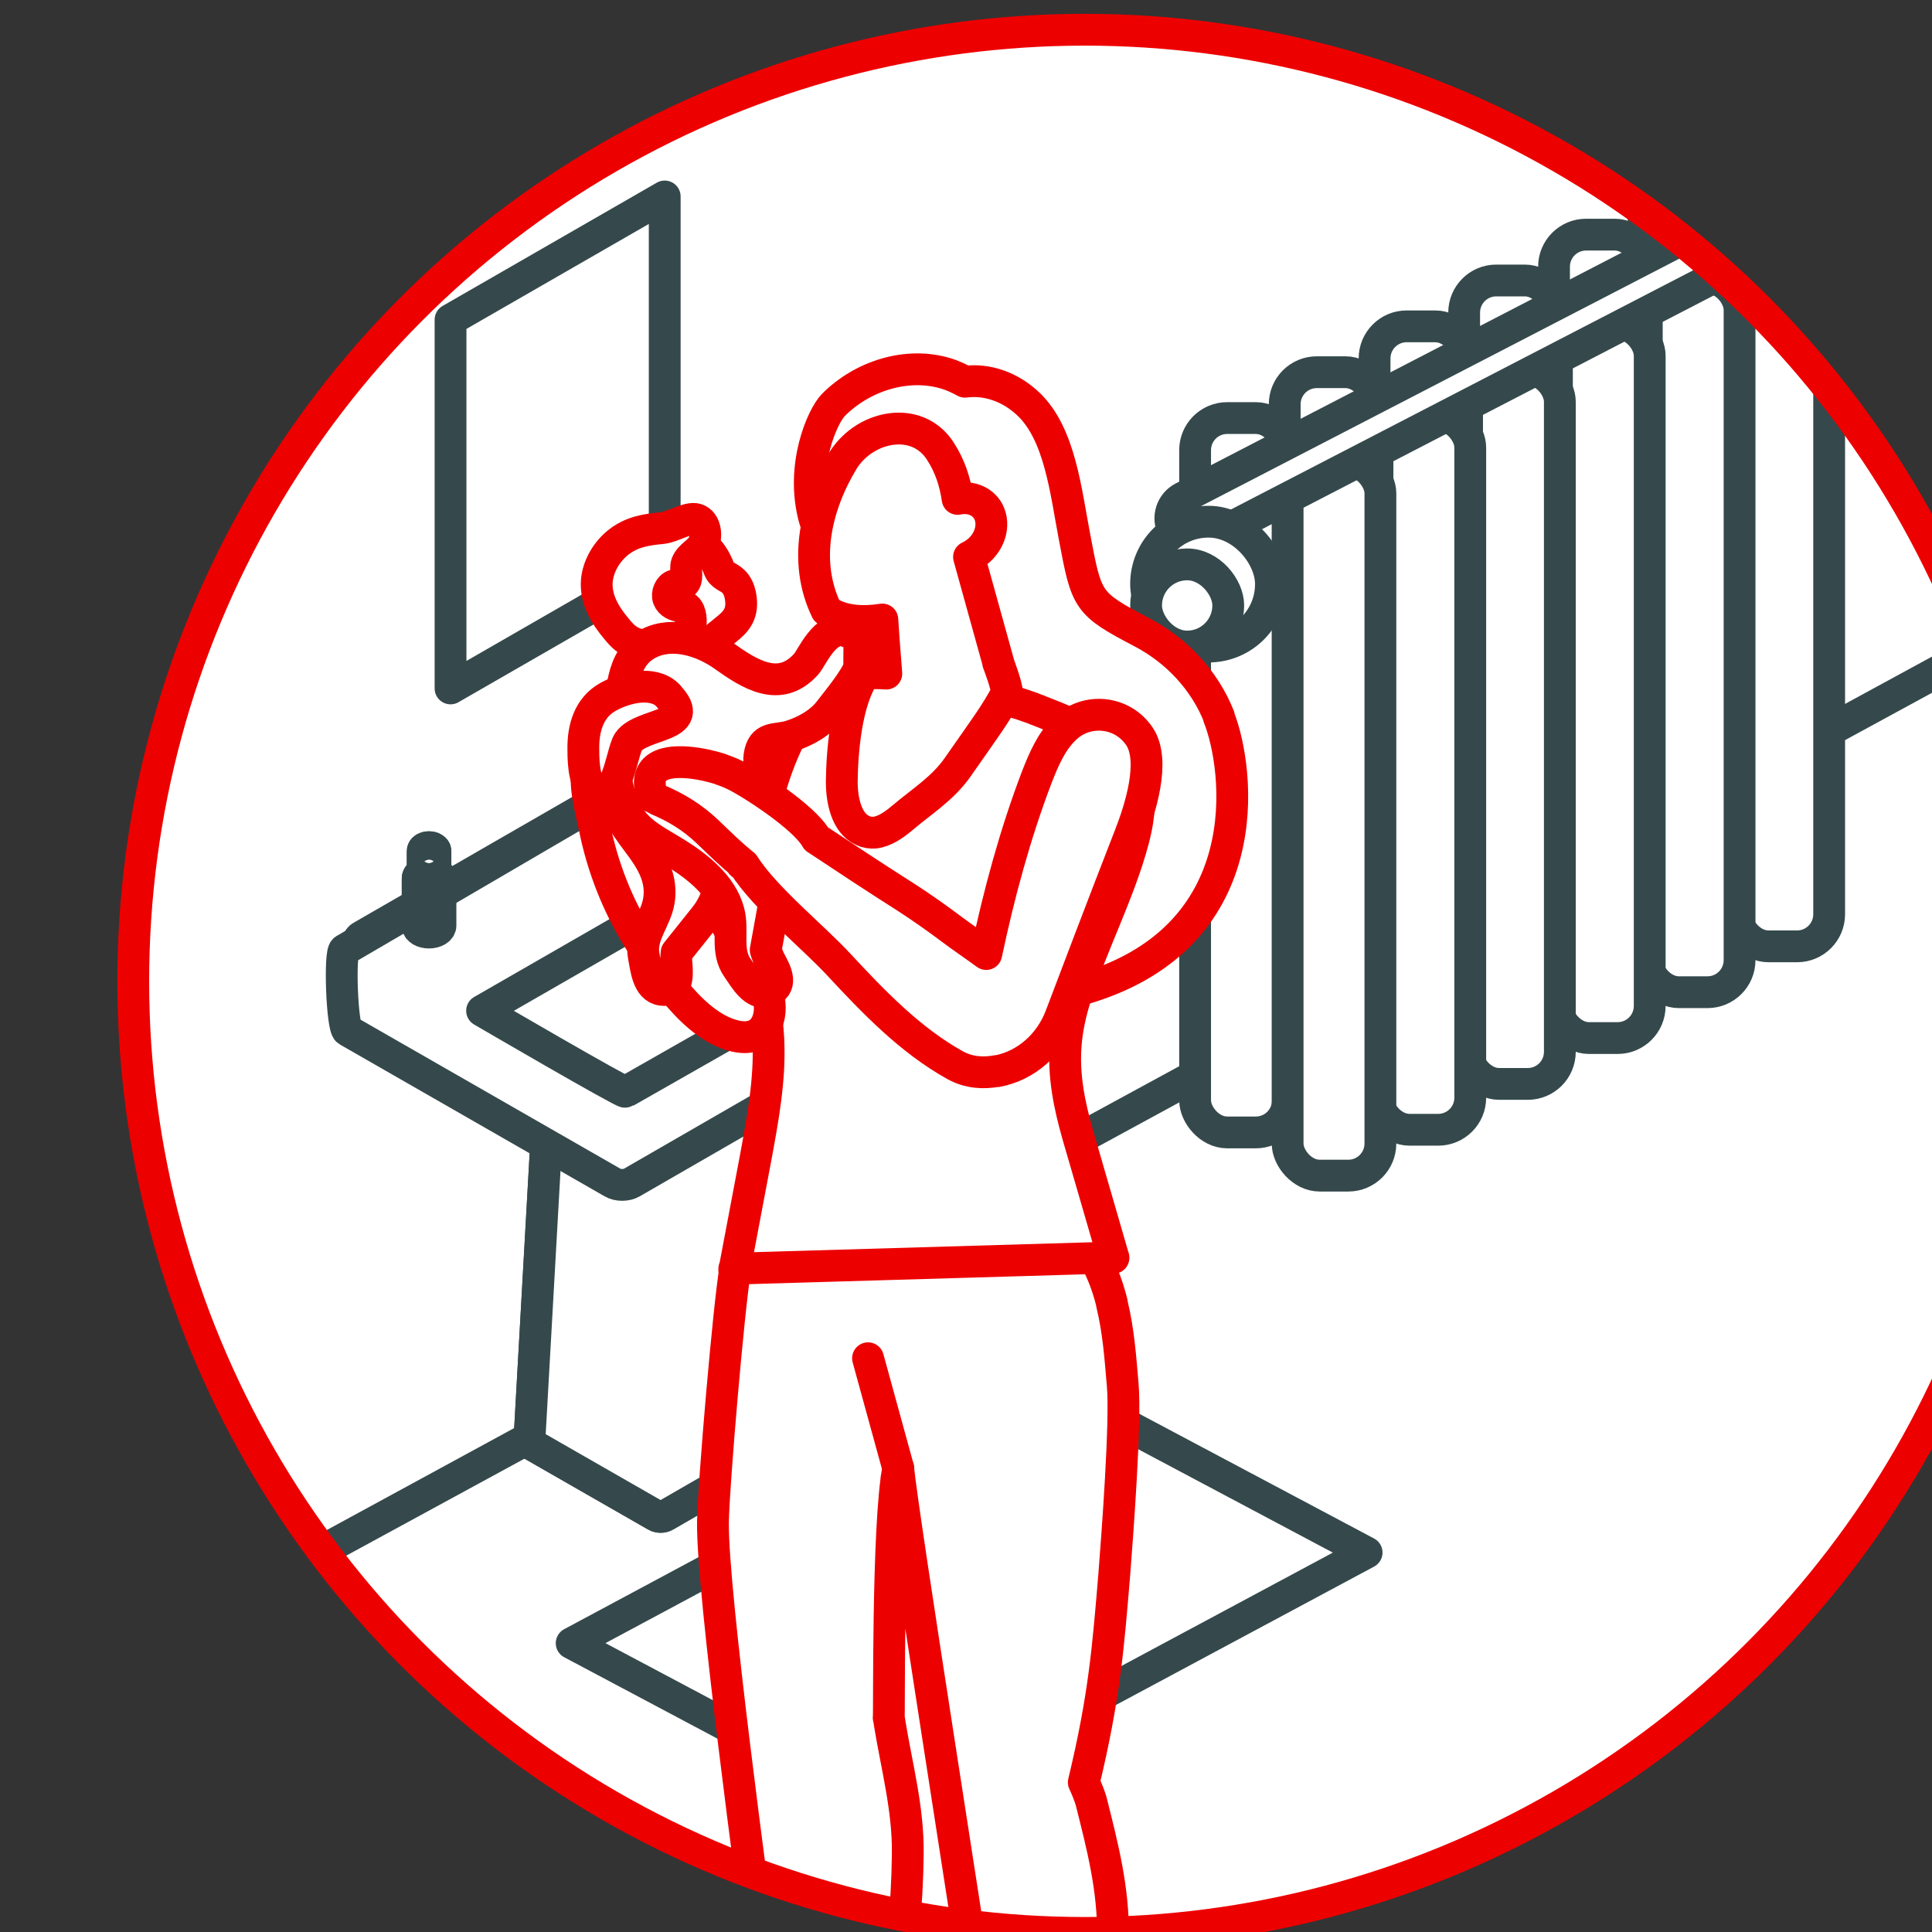<?xml version="1.0" encoding="UTF-8" standalone="no"?>
<!-- Created with Inkscape (http://www.inkscape.org/) -->

<svg
   width="19.315mm"
   height="19.315mm"
   viewBox="0 0 19.315 19.315"
   version="1.1"
   id="svg5"
   xml:space="preserve"
   xmlns="http://www.w3.org/2000/svg"
   xmlns:svg="http://www.w3.org/2000/svg"><rect x="0" y="0" width="19.315" height="19.315" fill="#333333" stroke="none"/><defs
     id="defs2"><style
       id="style182">
      .cls-1, .cls-2, .cls-3, .cls-4, .cls-5, .cls-6, .cls-7, .cls-8, .cls-9, .cls-10, .cls-11 {
        stroke-width: 1.2px;
      }

      .cls-1, .cls-2, .cls-3, .cls-12, .cls-6, .cls-13, .cls-7, .cls-8, .cls-14, .cls-15, .cls-16, .cls-17, .cls-10, .cls-18 {
        stroke: #35494c;
      }

      .cls-1, .cls-19, .cls-3, .cls-20, .cls-4, .cls-21, .cls-12, .cls-22, .cls-6, .cls-13, .cls-23, .cls-8, .cls-14, .cls-24, .cls-16, .cls-25, .cls-11 {
        fill: #fff;
      }

      .cls-1, .cls-5, .cls-26, .cls-15 {
        stroke-miterlimit: 10;
      }

      .cls-2, .cls-19, .cls-3, .cls-4, .cls-21, .cls-12, .cls-22, .cls-6, .cls-13, .cls-7, .cls-27, .cls-23, .cls-8, .cls-14, .cls-24, .cls-9, .cls-16, .cls-28, .cls-25, .cls-17, .cls-29, .cls-10, .cls-18, .cls-11 {
        stroke-linejoin: round;
      }

      .cls-2, .cls-19, .cls-3, .cls-4, .cls-21, .cls-12, .cls-22, .cls-6, .cls-13, .cls-27, .cls-23, .cls-14, .cls-9, .cls-16, .cls-25, .cls-17, .cls-29, .cls-10, .cls-18, .cls-11 {
        stroke-linecap: round;
      }

      .cls-2, .cls-5, .cls-26, .cls-7, .cls-27, .cls-15, .cls-9, .cls-28, .cls-30, .cls-31, .cls-17, .cls-29, .cls-10, .cls-18 {
        fill: none;
      }

      .cls-19 {
        stroke-width: 1px;
      }

      .cls-19, .cls-4, .cls-21, .cls-27, .cls-23, .cls-9 {
        stroke: #ed0000;
      }

      .cls-3, .cls-14, .cls-10 {
        fill-rule: evenodd;
      }

      .cls-32 {
        clip-path: url(#clippath-20);
      }

      .cls-33 {
        clip-path: url(#clippath-11);
      }

      .cls-34 {
        clip-path: url(#clippath-16);
      }

      .cls-5, .cls-26, .cls-24, .cls-28, .cls-25, .cls-29, .cls-11 {
        stroke: #2f4a4d;
      }

      .cls-21, .cls-22, .cls-26, .cls-13, .cls-27, .cls-14, .cls-24, .cls-15, .cls-28, .cls-25, .cls-29, .cls-18 {
        stroke-width: 1.21px;
      }

      .cls-35 {
        clip-path: url(#clippath-2);
      }

      .cls-12, .cls-17 {
        stroke-width: 1.37px;
      }

      .cls-36 {
        clip-path: url(#clippath-13);
      }

      .cls-37 {
        clip-path: url(#clippath-25);
      }

      .cls-38 {
        clip-path: url(#clippath-15);
      }

      .cls-39 {
        clip-path: url(#clippath-6);
      }

      .cls-22 {
        stroke: #0a5bff;
      }

      .cls-40 {
        clip-path: url(#clippath-26);
      }

      .cls-41 {
        clip-path: url(#clippath-7);
      }

      .cls-42 {
        clip-path: url(#clippath-21);
      }

      .cls-43 {
        clip-path: url(#clippath-1);
      }

      .cls-44 {
        clip-path: url(#clippath-4);
      }

      .cls-45 {
        clip-path: url(#clippath-27);
      }

      .cls-46 {
        clip-path: url(#clippath-12);
      }

      .cls-23 {
        stroke-width: .99px;
      }

      .cls-16 {
        stroke-width: 1.38px;
      }

      .cls-47 {
        clip-path: url(#clippath-22);
      }

      .cls-48 {
        clip-path: url(#clippath-9);
      }

      .cls-49 {
        clip-path: url(#clippath);
      }

      .cls-30 {
        clip-rule: evenodd;
      }

      .cls-50 {
        clip-path: url(#clippath-19);
      }

      .cls-51 {
        clip-path: url(#clippath-3);
      }

      .cls-52 {
        clip-path: url(#clippath-8);
      }

      .cls-53 {
        clip-path: url(#clippath-18);
      }

      .cls-54 {
        clip-path: url(#clippath-14);
      }

      .cls-55 {
        clip-path: url(#clippath-5);
      }

      .cls-56 {
        clip-path: url(#clippath-10);
      }

      .cls-57 {
        clip-path: url(#clippath-23);
      }

      .cls-58 {
        clip-path: url(#clippath-28);
      }
    </style><clipPath
       id="clippath-22"><circle
         class="cls-31"
         cx="3078.07"
         cy="413.09"
         r="35.9"
         id="circle247" /></clipPath></defs><g
     id="layer1"
     transform="translate(-230.112,-149.7)"><g
       id="g3508"
       transform="matrix(0.265,0,0,0.265,-514.644,61.995)"><g
         id="g1401"
         transform="translate(-313.873,30.055)"><g
           id="g154449"
           transform="translate(87.13,-75.161)"><g
             class="cls-47"
             clip-path="url(#clippath-22)"
             id="g1397"><ellipse
               class="cls-8"
               cx="3089.67"
               cy="410.08"
               rx="52.43"
               ry="55.48"
               id="ellipse1277" /><polygon
               class="cls-8"
               points="3173.88,314.5 3031.43,392 3031.43,444.29 3173.88,366.78 "
               id="polygon1279" /><polygon
               class="cls-8"
               points="3062.22,383.48 3054.14,388.13 3054.14,402.04 3062.22,397.39 "
               id="polygon1281" /><polygon
               class="cls-8"
               points="3058.71,438.06 3070.57,444.36 3088.7,434.64 3076.84,428.34 "
               id="polygon1283" /><path
               class="cls-8"
               d="m 3076.78,408.57 c -0.02,-0.06 -0.06,-0.12 -0.14,-0.16 l -10,-5.73 c -0.2,-0.12 -0.53,-0.12 -0.73,0 l -0.51,0.29 -0.32,-0.2 c 0,0 -0.07,-0.02 -0.1,-0.02 v -0.73 c 0,0 0,0 0,0 0,-0.1 -0.06,-0.2 -0.19,-0.28 -0.26,-0.15 -0.67,-0.15 -0.93,0 -0.13,0.08 -0.19,0.18 -0.19,0.28 v 0 0.77 c -0.37,0.21 -1.28,0.73 -1.28,0.73 v 0 c 0,0 -0.03,0.04 -0.03,0.08 0,0.07 0.05,0.16 0.11,0.2 0.03,0.02 0.06,0.02 0.08,0 0.01,0 0.71,-0.4 1.12,-0.64 v 0.66 c 0,0 0,0 0,0 v 0.16 c 0,0 -9.91,5.71 -9.91,5.71 v -0.48 0 c 0,-0.1 -0.08,-0.17 -0.2,-0.22 0,-0.01 0.01,-0.03 0.01,-0.04 v 0 -0.77 0 c 0,-0.08 -0.11,-0.15 -0.24,-0.15 -0.13,0 -0.24,0.06 -0.24,0.15 v 0 0.77 0 c 0,0 0,0.03 0.01,0.04 -0.12,0.05 -0.2,0.12 -0.2,0.21 v 0 0.98 l -2.1,1.21 c -0.1,0.05 -0.14,0.13 -0.15,0.2 -0.16,0.38 -0.04,2.89 0.15,3 l 6.98,4 -0.67,11.92 4.78,2.74 c 0.1,0.06 0.25,0.06 0.35,0 l 7.23,-4.17 -1.07,-12.73 8.25,-4.76 c 0.19,-0.11 0.31,-2.74 0.14,-3.03 z"
               id="path1285" /><g
               id="g1317"><path
                 class="cls-8"
                 d="m 3058.01,414.51 -0.9,16 4.78,2.74 c 0.1,0.06 0.25,0.06 0.35,0 l 7.23,-4.17 -1.35,-16 z"
                 id="path1287" /><g
                 id="g1309"><g
                   id="g1305"><path
                     class="cls-8"
                     d="m 3066.12,402.56 -0.2,0.12 -15.78,9.22 c -0.2,0.12 -0.09,2.93 0.12,3.05 l 9.99,5.73 c 0.2,0.12 0.53,0.12 0.73,0 l 15.12,-8.72"
                     id="path1289" /><path
                     class="cls-8"
                     d="m 3055.33,414.2 c 0,0 5.33,3.11 5.41,3.06 l 12.73,-7.25 -5.28,-3.04 c -0.08,-0.05 -0.21,-0.05 -0.29,0 z"
                     id="path1291" /><path
                     class="cls-8"
                     d="m 3064.36,413.14 c -0.41,0.23 -0.41,0.61 0,0.85 0.41,0.23 1.06,0.23 1.47,0 0.41,-0.23 0.41,-0.61 0,-0.85 -0.41,-0.23 -1.06,-0.23 -1.47,0 z"
                     id="path1293" /><path
                     class="cls-8"
                     d="m 3063.67,403.12 v 0 c 0,0 0,0 0,0 v -1.09 h 1.32 v 1.09 c 0,0 0,0 0,0 v 0 0.52 c 0,0 0,0 0,0 v 1.63 c 0,0.1 -0.07,0.19 -0.19,0.26 -0.26,0.15 -0.67,0.15 -0.93,0 -0.13,-0.07 -0.19,-0.17 -0.19,-0.26 v -1.46 c 0,0 0,0 0,0 v -0.69 z"
                     id="path1295" /><path
                     class="cls-8"
                     d="m 3062.39,403.52 v 0 c 0,0 1.43,-0.81 1.43,-0.81 0.02,-0.01 0.04,-0.01 0.07,0 0.06,0.03 0.11,0.12 0.11,0.2 0,0.03 0,0.05 -0.02,0.07 0,0 -1.41,0.81 -1.43,0.82 -0.02,0.02 -0.05,0.02 -0.08,0 -0.06,-0.03 -0.11,-0.12 -0.11,-0.2 0,-0.04 0.01,-0.06 0.03,-0.08 z"
                     id="path1297" /><path
                     class="cls-8"
                     d="m 3067.1,404.92 v -0.88 l -2.81,-0.87 v 0.49 l 1.42,0.89 0.17,0.59 0.42,0.25 c 0.06,0.03 0.15,0.03 0.2,0 l 0.56,-0.34 c 0,0 0.04,-0.12 0.04,-0.14 z"
                     id="path1299" /><path
                     class="cls-8"
                     d="m 3067.06,403.98 c 0.06,0.03 0.06,0.09 0,0.12 l -0.56,0.34 c -0.06,0.03 -0.15,0.03 -0.2,0 l -1.97,-1.2 c -0.06,-0.03 -0.06,-0.09 0,-0.12 l 0.56,-0.34 c 0.06,-0.03 0.15,-0.03 0.2,0 z"
                     id="path1301" /><path
                     class="cls-8"
                     d="m 3064.51,413.03 c -0.32,0.19 -0.32,0.49 0,0.68 0.32,0.19 0.85,0.19 1.17,0 0.32,-0.19 0.32,-0.49 0,-0.68 -0.32,-0.19 -0.85,-0.19 -1.17,0 z"
                     id="path1303" /></g><path
                   class="cls-8"
                   d="m 3063.86,401.75 c -0.26,0.15 -0.26,0.39 0,0.54 0.26,0.15 0.67,0.15 0.93,0 0.26,-0.15 0.26,-0.39 0,-0.54 -0.26,-0.15 -0.67,-0.15 -0.93,0 z"
                   id="path1307" /></g><g
                 id="g1315"><path
                   class="cls-8"
                   d="m 3053.76,409.21 v 0 c 0,-0.15 -0.19,-0.26 -0.43,-0.26 -0.24,0 -0.43,0.12 -0.43,0.26 v 0 1.78 0 c 0,0.15 0.19,0.26 0.43,0.26 0.24,0 0.43,-0.12 0.43,-0.26 v 0 z"
                   id="path1311" /><path
                   class="cls-8"
                   d="m 3053.57,408.18 v 0 c 0,-0.08 -0.11,-0.15 -0.24,-0.15 -0.13,0 -0.24,0.06 -0.24,0.15 v 0 0.77 0 c 0,0.08 0.11,0.15 0.24,0.15 0.13,0 0.24,-0.07 0.24,-0.15 v 0 z"
                   id="path1313" /></g></g><g
               id="g1355"><g
                 id="g1323"><rect
                   class="cls-8"
                   x="3099.15"
                   y="383.19"
                   width="3.5"
                   height="26.95"
                   rx="1.21"
                   ry="1.21"
                   id="rect1319" /><rect
                   class="cls-8"
                   x="3102.65"
                   y="384.82"
                   width="3.5"
                   height="26.95"
                   rx="1.21"
                   ry="1.21"
                   id="rect1321" /></g><g
                 id="g1329"><rect
                   class="cls-8"
                   x="3095.77"
                   y="384.92"
                   width="3.5"
                   height="26.95"
                   rx="1.21"
                   ry="1.21"
                   id="rect1325" /><rect
                   class="cls-8"
                   x="3099.27"
                   y="386.55"
                   width="3.5"
                   height="26.95"
                   rx="1.21"
                   ry="1.21"
                   id="rect1327" /></g><g
                 id="g1335"><rect
                   class="cls-8"
                   x="3092.38"
                   y="386.65"
                   width="3.5"
                   height="26.95"
                   rx="1.21"
                   ry="1.21"
                   id="rect1331" /><rect
                   class="cls-8"
                   x="3095.88"
                   y="388.28"
                   width="3.5"
                   height="26.95"
                   rx="1.21"
                   ry="1.21"
                   id="rect1333" /></g><g
                 id="g1341"><rect
                   class="cls-8"
                   x="3089"
                   y="388.38"
                   width="3.5"
                   height="26.95"
                   rx="1.21"
                   ry="1.21"
                   id="rect1337" /><rect
                   class="cls-8"
                   x="3092.49"
                   y="390.01"
                   width="3.5"
                   height="26.95"
                   rx="1.21"
                   ry="1.21"
                   id="rect1339" /></g><g
                 id="g1347"><rect
                   class="cls-8"
                   x="3085.61"
                   y="390.11"
                   width="3.5"
                   height="26.95"
                   rx="1.21"
                   ry="1.21"
                   id="rect1343" /><rect
                   class="cls-8"
                   x="3089.11"
                   y="391.74"
                   width="3.5"
                   height="26.95"
                   rx="1.21"
                   ry="1.21"
                   id="rect1345" /></g><g
                 id="g1353"><rect
                   class="cls-8"
                   x="3082.23"
                   y="391.84"
                   width="3.5"
                   height="26.95"
                   rx="1.21"
                   ry="1.21"
                   id="rect1349" /><rect
                   class="cls-8"
                   x="3085.72"
                   y="393.47"
                   width="3.5"
                   height="26.95"
                   rx="1.21"
                   ry="1.21"
                   id="rect1351" /></g></g><rect
               class="cls-8"
               x="3079.8"
               y="388.61"
               width="27.8"
               height="1.83"
               rx="0.88"
               ry="0.88"
               transform="rotate(-27.36,3094.024,389.483)"
               id="rect1357" /><rect
               class="cls-8"
               x="3080.38"
               y="395.75"
               width="4.71"
               height="4.71"
               rx="2.35"
               ry="2.35"
               id="rect1359" /><rect
               class="cls-8"
               x="3080.38"
               y="397.36"
               width="3.1"
               height="3.1"
               rx="1.55"
               ry="1.55"
               id="rect1361" /><g
               id="g1395"><path
                 class="cls-4"
                 d="m 3079.26,452.28 c 0,-1.07 -0.06,-2.13 -0.13,-3.2 0.02,-1.75 -0.39,-3.34 -0.82,-5.05 -0.05,-0.18 -0.15,-0.44 -0.28,-0.72 0.78,-3.24 0.92,-5.09 1.15,-7.84 0.11,-1.41 0.44,-5.73 0.32,-7.14 -0.09,-1.05 -0.16,-2.06 -0.41,-3.08 0,-0.01 0,-0.02 0,-0.03 -0.18,-0.72 -0.45,-1.44 -0.89,-2.05 -0.35,-0.49 -0.69,-0.99 -1.11,-1.44 -0.54,-0.58 -0.82,-0.59 -1.54,-0.75 -0.62,-0.14 -1.23,0.03 -1.8,0.3 -0.07,-0.18 -0.16,-0.37 -0.27,-0.6 -0.55,-1.1 -1.51,-1.32 -2.65,-1.48 -0.41,-0.06 -0.83,-0.11 -1.24,-0.06 -0.73,0.1 -1.4,0.53 -1.88,1.09 -0.48,0.55 -0.79,1.23 -1.04,1.92 0,0.01 0,0.02 -0.01,0.03 -0.34,0.97 -1.6,0.74 -1.78,1.77 -0.24,1.37 -0.82,8.14 -0.84,9.54 -0.04,2.6 1.54,14.16 1.93,17.16"
                 id="path1363" /><path
                 class="cls-4"
                 d="m 3070.81,451.86 c 0.36,-1.93 0.56,-3.9 0.58,-5.86 0.02,-1.7 -0.42,-3.3 -0.69,-4.96 0,-0.06 -0.02,-0.11 -0.03,-0.17 0.03,0.17 -0.06,-7.24 0.36,-9.41 0,0 -0.16,0.95 0,0 0.13,1.59 2.9,18.93 3,19.91 0.26,2.56 0.4,-0.36 0.66,2.2 0.89,8.81 -0.66,-1.93 -0.55,-1.72 0.08,1.89 -0.44,-3.74 -0.31,-1.86"
                 id="path1365" /><path
                 class="cls-4"
                 d="m 3083.13,403.1 c -0.54,-1.36 -1.59,-2.49 -2.91,-3.18 -2.07,-1.09 -2.08,-1.16 -2.54,-3.6 -0.33,-1.73 -0.55,-3.87 -1.73,-5 -0.69,-0.66 -1.57,-0.96 -2.4,-0.85 -0.22,-0.12 -0.45,-0.23 -0.71,-0.31 -1.48,-0.45 -3.17,0.09 -4.26,1.19 -0.42,0.43 -1.25,2.32 -0.71,4.28 0.13,0.47 0.71,1.55 0.85,1.49 0.08,0.1 3.2,-1.69 3.27,-1.57 0,0 0,0 0,0 0.28,-0.05 0.55,-0.09 0.85,-0.09 0.35,0 0.65,0.35 0.7,0.67 0.05,0.35 -0.15,0.7 -0.47,0.85 -0.15,0.07 -0.31,0.12 -0.47,0.18 0.01,0.07 0.01,0.15 0,0.24 -0.18,1.36 -0.31,2.78 0.04,4.05 0.77,1.5 2.05,2.79 3.54,3.39 0.49,-0.01 0.99,-0.06 1.47,-0.02 1.94,0.14 -2.41,4.54 -2.32,6.42 0.01,0.29 0.26,1.23 0.38,1.49 0.12,0.26 0.87,0.96 1.15,0.83 0.15,-0.07 0.76,-0.08 0.92,-0.12 6.99,-1.89 6.11,-8.42 5.34,-10.33 z"
                 id="path1367" /><path
                 class="cls-4"
                 d="m 3064.04,412.59 c 0.03,-1.7 0.06,-3.39 0.4,-5.07 0.26,-1.25 0.5,-2.65 1.21,-3.76 0.85,-1.32 3.54,-2.93 4.74,-1.14 0.61,0.91 -0.02,2.68 -0.41,3.62 -1.66,3.95 -1.78,5.16 -3.1,7.58 -0.9,1.64 -2.91,2 -2.86,-0.23 0,-0.33 0.01,-0.66 0.02,-1 z"
                 id="path1369" /><path
                 class="cls-4"
                 d="m 3079.15,423.52 c -0.08,-0.21 -0.03,0.03 0,0 -0.44,-1.53 -0.89,-3.06 -1.33,-4.58 -0.18,-0.63 -0.32,-1.21 -0.4,-1.75 -0.18,-1.19 -0.11,-2.25 0.31,-3.56 0.02,-0.06 0.04,-0.13 0.06,-0.19 0.61,-1.83 1.46,-3.5 1.99,-5.27 0.34,-1.14 0.63,-2.49 -0.3,-3.47 -0.47,-0.49 -1,-0.85 -1.57,-1.14 -0.55,-0.29 -1.14,-0.51 -1.75,-0.75 -0.06,-0.03 -0.13,-0.05 -0.19,-0.07 -0.17,-0.06 -0.34,-0.12 -0.51,-0.17 -0.26,-0.09 -0.52,-0.16 -0.78,-0.24 -1.1,-0.31 -2.23,-0.52 -3.39,-0.74 -0.1,-0.02 -0.21,-0.04 -0.32,-0.06 -0.13,-0.02 -0.26,-0.04 -0.39,-0.05 -0.27,-0.02 -0.53,-0.02 -0.8,0.01 -0.8,0.09 -1.56,0.44 -2.04,1.09 -1.88,2.53 -2.37,6.4 -2.03,9.45 0.12,1.1 0.37,2.18 0.42,3.28 0.07,1.49 -0.21,2.97 -0.48,4.44 -0.26,1.39 -0.53,2.79 -0.79,4.18 -0.04,0.2 0,-0.2 0,0 v 0 l 14.29,-0.42 z"
                 id="path1371" /><path
                 class="cls-4"
                 d="m 3060.56,404.71 c 0,0 0.05,0.06 0.08,0.09 0.36,0.49 0.74,0.95 1.09,1.45 0.89,1.3 1.68,2.65 2.44,4.02 0.33,0.59 0.65,1.18 1.03,1.74 0.35,0.51 0.76,1 0.92,1.6 0.22,0.82 -0.11,1.76 -1.16,1.56 -1.6,-0.3 -2.94,-2.42 -3.69,-3.62 -0.83,-1.32 -1.4,-2.78 -1.7,-4.29 -0.13,-0.62 -0.42,-1.63 -0.24,-2.25 0.15,-0.51 0.86,-0.74 1.26,-0.31 z"
                 id="path1373" /><path
                 class="cls-4"
                 d="m 3074.81,401.08 -1.11,-4 c 0.06,-0.03 0.12,-0.06 0.18,-0.1 0.59,-0.37 0.83,-1.1 0.54,-1.63 -0.22,-0.39 -0.68,-0.56 -1.15,-0.46 -0.09,-0.62 -0.28,-1.23 -0.65,-1.8 -0.71,-1.1 -2.08,-1.04 -3,-0.37 -0.26,0.19 -0.49,0.43 -0.66,0.7 -1.03,1.69 -1.54,3.81 -0.64,5.67 0,0 0.59,0.59 2.11,0.35 l 0.05,0.74 0.1,1.3 c 0,0 0,0 -0.01,0 -0.27,-0.02 -0.53,-0.02 -0.8,0.01 -0.72,1.01 -0.86,3.01 -0.87,4.07 0,0.69 0.17,1.56 0.79,1.84 0.15,0.07 0.3,0.09 0.45,0.08 0.38,-0.04 0.74,-0.3 1.05,-0.56 0.73,-0.62 1.53,-1.11 2.09,-1.92 1.01,-1.45 1.44,-2.01 1.85,-2.8 0,0 0,0.11 0,0 0.01,-0.24 -0.33,-1.13 -0.33,-1.13 z"
                 id="path1375" /><path
                 class="cls-4"
                 d="m 3060.9,401.54 c 0,0.19 0.15,0.34 0.34,0.34 0.19,0 0.34,-0.15 0.34,-0.34 0,-0.19 -0.15,-0.34 -0.34,-0.34 -0.19,0 -0.34,0.15 -0.34,0.34 z"
                 id="path1377" /><path
                 class="cls-4"
                 d="m 3068.29,400.97 c 0,0 0,0 0,0.01 0.12,0.22 0.43,0.3 0.64,0.41 0,0 0,0 0,0 0.02,0.01 0.06,-0.02 0.05,-0.04 0,0 0.02,0 0.03,0 0.04,0 0.07,-0.03 0.09,-0.07 0.02,-0.03 0.04,-0.07 0.05,-0.11 0.01,-0.04 0.02,-0.09 0.01,-0.12 0,-0.03 -0.03,-0.04 -0.05,-0.03 -0.02,0.02 -0.04,0.03 -0.05,0.05 0,-0.06 -0.08,-0.12 -0.16,-0.14 0,0 -0.01,-0.02 -0.02,-0.03 0,0 -0.01,-0.01 -0.02,-0.01 -0.01,0 -0.02,0 -0.03,0 0,0 -0.01,0.01 -0.01,0.02 -0.02,0.05 -0.02,0.09 0,0.14 0,0.01 0,0.03 0,0.04 -0.04,-0.02 -0.1,-0.03 -0.15,-0.05 -0.03,-0.03 -0.09,-0.07 -0.12,-0.1 -0.01,-0.02 -0.04,-0.03 -0.05,-0.05 -0.03,-0.05 -0.14,-0.11 -0.14,-0.17 v 0 c 0,0 0.14,-0.08 0.18,-0.1 0.04,-0.02 0.11,-0.08 0.07,-0.07 0,0 -0.01,0 -0.02,0 0,0 0,0 0,0 0.05,-0.05 0.09,-0.1 0.12,-0.16 0.01,-0.03 -0.02,-0.06 -0.05,-0.05 0,0 0,0 0,0 -0.01,-0.02 -0.04,-0.02 -0.06,0 -0.03,0.03 -0.05,0.07 -0.06,0.11 -0.01,0.01 -0.02,0.03 -0.03,0.04 -0.04,0.05 -0.08,0.1 -0.1,0.16 0,0 0,0 0,0 -0.01,0.01 -0.03,0.03 -0.04,0.04 -0.02,0.02 -0.03,0.04 -0.05,0.06 -0.04,0.06 -0.07,0.13 -0.03,0.21 z"
                 id="path1379" /><path
                 class="cls-4"
                 d="m 3061.78,400.36 c 0.09,0.04 0.17,0.08 0.27,0.12 0.24,0.09 0.5,0.15 0.76,0.17 0.29,0.02 0.58,0 0.86,-0.07 0.05,-0.01 0.11,-0.06 0.17,-0.12 0.15,-0.13 0.32,-0.33 0.4,-0.4 0.09,-0.07 0.18,-0.14 0.26,-0.21 0.42,-0.33 0.71,-0.63 0.57,-1.34 -0.04,-0.19 -0.12,-0.37 -0.25,-0.5 -0.2,-0.2 -0.45,-0.2 -0.56,-0.51 -0.11,-0.29 -0.32,-0.67 -0.61,-0.86 -0.15,-0.1 -0.33,-0.15 -0.53,-0.1 -0.06,0.01 -0.13,0.04 -0.18,0.08 -0.34,0.22 -0.59,0.8 -0.56,1.15 -0.15,0.08 -0.29,0.21 -0.38,0.35 -0.29,0.46 -0.16,1.54 -0.21,2.15 0,0.03 0,0.07 -0.01,0.1 z"
                 id="path1381" /><path
                 class="cls-4"
                 d="m 3062.88,398.11 c -0.09,0.05 -0.2,0.01 -0.29,0.04 -0.19,0.05 -0.3,0.32 -0.23,0.5 0.07,0.18 0.27,0.27 0.46,0.29 0.08,0 0.16,0 0.22,0.06 0.18,0.15 0.19,0.54 0.14,0.74 -0.05,0.2 -0.19,0.39 -0.38,0.46 -0.08,0.03 -0.17,0.04 -0.25,0.07 -0.18,0.05 -0.34,0.16 -0.52,0.21 -0.32,0.09 -0.61,-0.03 -0.91,-0.13 -0.32,-0.11 -0.5,-0.29 -0.72,-0.56 -0.42,-0.5 -0.8,-1.11 -0.74,-1.82 0.05,-0.55 0.37,-1.09 0.81,-1.44 0.52,-0.41 1.06,-0.48 1.66,-0.54 0.39,-0.04 0.98,-0.43 1.29,-0.33 0.35,0.11 0.4,0.65 0.25,0.95 -0.14,0.29 -0.5,0.41 -0.62,0.73 -0.08,0.21 0.1,0.64 -0.17,0.77 z"
                 id="path1383" /><path
                 class="cls-4"
                 d="m 3060.85,405.24 c 0,0 0.02,-0.03 0.04,-0.04 0.52,-0.61 1.34,-1.07 2.11,-0.86 0.57,0.16 1,0.66 1.22,1.21 0.09,0.23 0.15,0.46 0.19,0.71 l 0.54,0.06 -0.67,3.19 c -0.09,0.42 -0.27,0.81 -0.54,1.15 l -1.07,1.34 c -0.02,0.16 -0.02,0.32 0,0.48 0.03,0.42 0.04,1.01 -0.56,0.93 -0.54,-0.07 -0.59,-0.83 -0.68,-1.27 -0.15,-0.78 0.45,-1.35 0.57,-2.09 0.34,-2.1 -2.67,-2.98 -1.14,-4.81 z"
                 id="path1385" /><path
                 class="cls-4"
                 d="m 3060.45,403.37 c 0.18,-1.06 0.06,-2.49 1.19,-3.04 0.91,-0.45 2.04,-0.07 2.81,0.48 0.97,0.69 2.11,1.43 3.11,0.31 0.22,-0.25 0.71,-1.46 1.48,-1.25 0,0 0.67,0.29 0.6,0.15 -0.1,-0.21 -0.08,1.19 -0.08,1.19 -0.03,0.19 0,0 0,0 -0.05,0.36 -0.87,1.35 -1.09,1.64 -0.36,0.49 -0.94,0.81 -1.51,0.99 -0.52,0.16 -0.99,0 -1.14,0.61 -0.16,0.64 0.28,1.3 0.04,1.95 -0.04,0.1 -0.08,0.19 -0.14,0.27 l 0.16,0.33 c 0.49,0.99 0.66,2.11 0.46,3.2 l -0.31,1.71 c 0.05,0.16 0.11,0.32 0.2,0.48 0.2,0.37 0.46,0.9 -0.12,1.08 -0.52,0.16 -0.88,-0.51 -1.14,-0.88 -0.46,-0.65 -0.14,-1.42 -0.34,-2.14 -0.26,-0.96 -1.15,-1.67 -1.95,-2.17 -0.46,-0.29 -0.96,-0.54 -1.37,-0.9 -0.34,-0.3 -0.57,-0.69 -0.73,-1.13 -0.32,-0.91 -0.28,-2 -0.14,-2.86 z"
                 id="path1387" /><path
                 class="cls-4"
                 d="m 3074.76,416.48 c 1.11,-0.21 2,-1.02 2.4,-2.08 0.54,-1.42 1.53,-4.04 2.61,-6.81 0.38,-0.97 0.98,-2.82 0.36,-3.74 -0.66,-0.98 -2.02,-1.08 -2.82,-0.29 -0.51,0.49 -0.79,1.16 -1.05,1.82 -0.82,2.15 -1.43,4.41 -1.91,6.68 -0.48,-0.35 -0.94,-0.66 -1.27,-0.91 -0.56,-0.42 -1.15,-0.84 -1.74,-1.22 -1.15,-0.73 -2.27,-1.47 -3.4,-2.22 v 0 c -0.46,-0.83 -2.52,-2.14 -3.09,-2.41 -0.18,-0.09 -0.38,-0.16 -0.57,-0.23 -0.53,-0.17 -1.88,-0.47 -2.41,0.01 -0.14,0.13 -0.23,0.32 -0.21,0.59 0,0.05 0,0.1 0.02,0.17 0,0.01 0,0.03 0,0.05 0,0.05 0,0.11 0.02,0.16 0,0.03 0.02,0.05 0.05,0.06 0,0 0,0.02 0,0.02 0.06,0.03 0.13,0.06 0.19,0.1 0.69,0.29 1.31,0.66 1.89,1.21 0.46,0.44 0.89,0.87 1.37,1.25 0,0 -0.19,-0.07 0,0 0.03,0 -0.03,0 0,0 0.79,1.25 2.6,2.7 3.59,3.77 1.28,1.38 2.7,2.86 4.38,3.79 0.52,0.29 1.08,0.32 1.6,0.22 z"
                 id="path1389" /><path
                 class="cls-4"
                 d="m 3062.35,402.32 c 1.16,1.19 -1.01,1.01 -1.5,1.74 -0.26,0.38 -0.46,2.63 -1.37,1.74 -0.14,-0.13 -0.21,-0.32 -0.25,-0.51 -0.07,-0.32 -0.08,-0.65 -0.08,-0.97 -0.01,-0.78 0.21,-1.56 0.93,-1.96 0.64,-0.36 1.67,-0.61 2.23,-0.09 0.02,0.01 0.03,0.03 0.05,0.05 z"
                 id="path1391" /><line
                 class="cls-4"
                 x1="3069.89"
                 y1="427.31"
                 x2="3071.03"
                 y2="431.46"
                 id="line1393" /></g></g><circle
             class="cls-7"
             cx="3078.07"
             cy="413.09"
             r="35.9"
             id="circle1399"
             style="stroke:#ed0000;stroke-opacity:1" /></g></g></g></g></svg>
